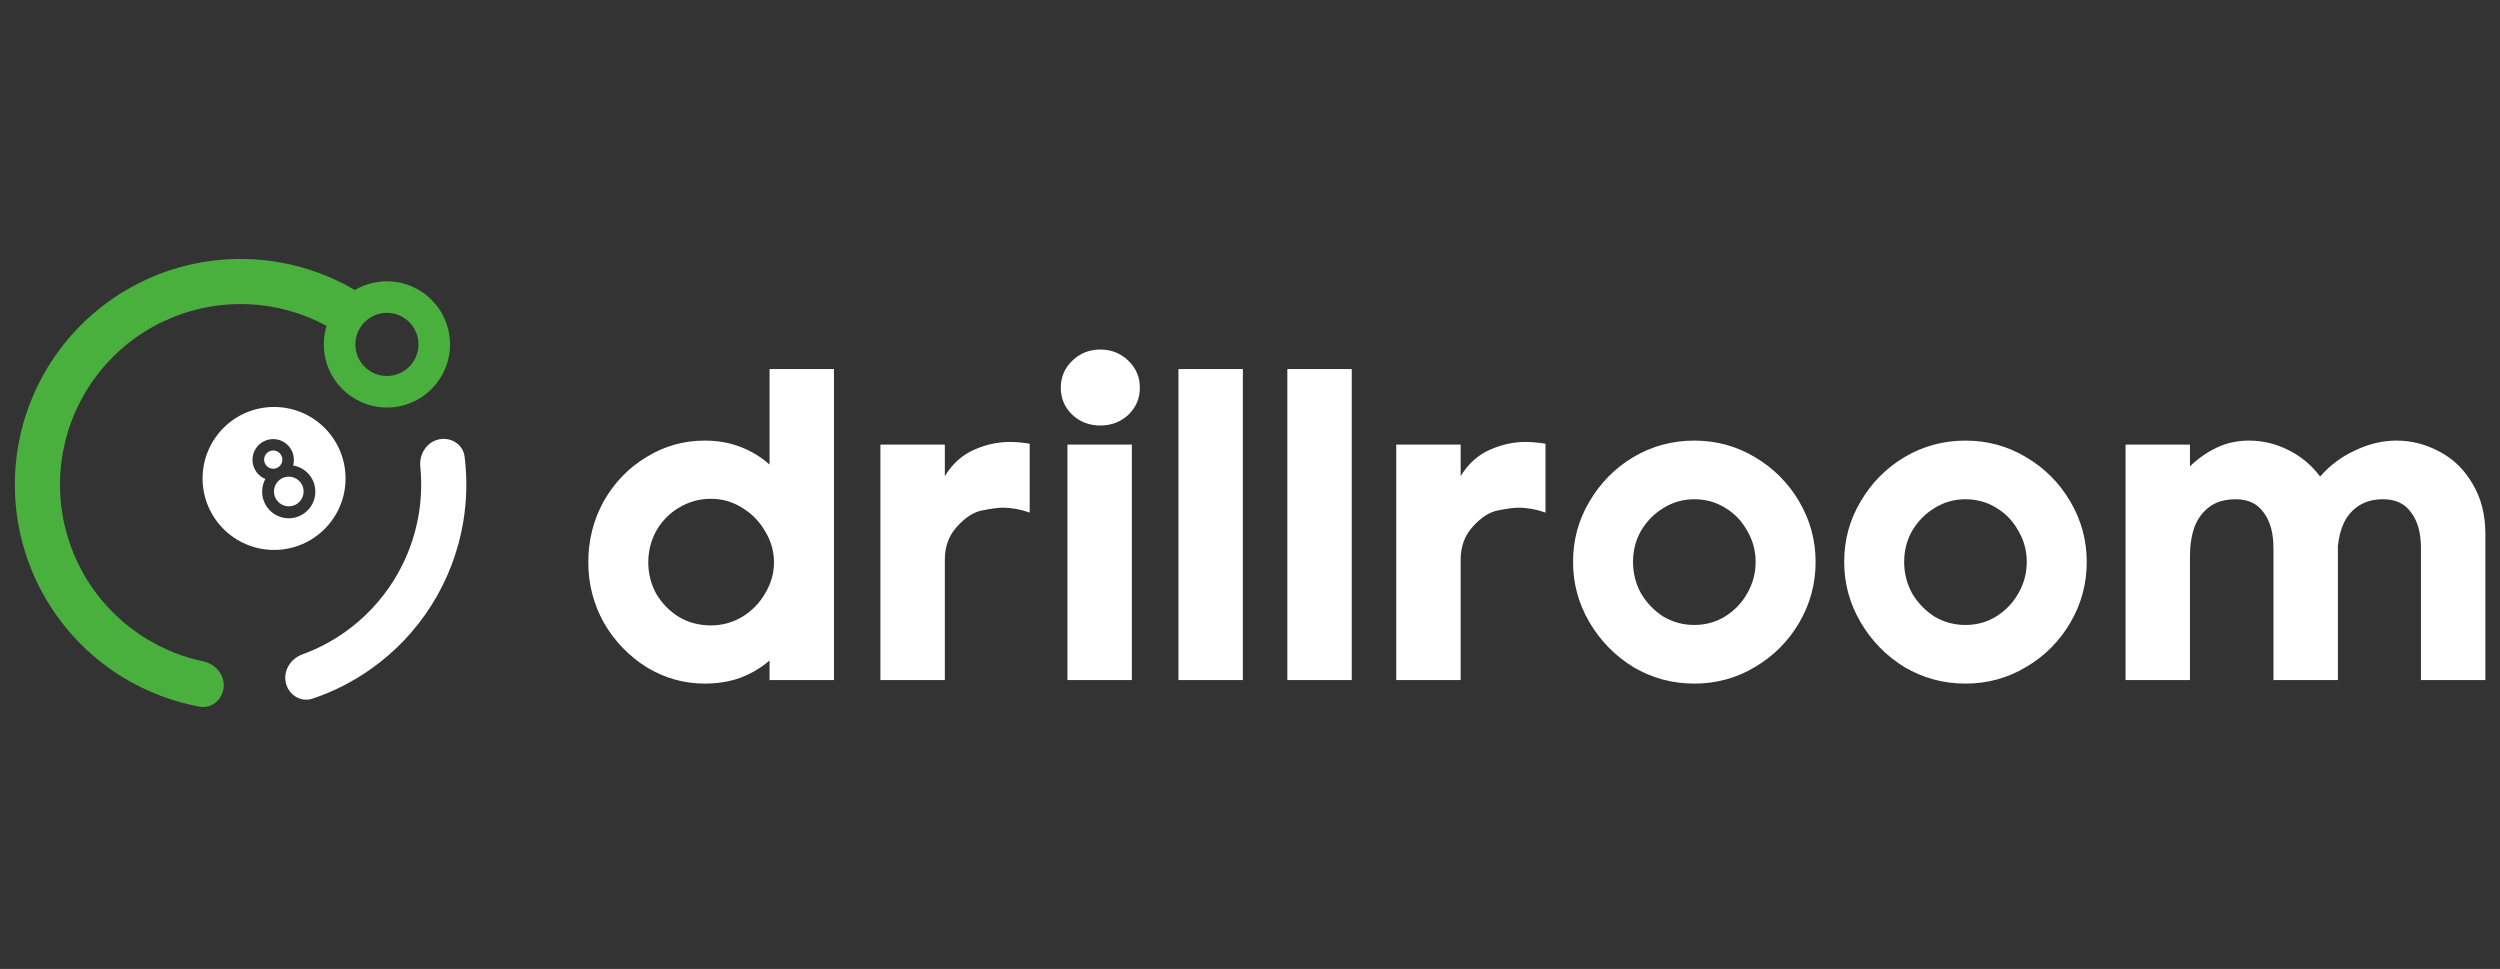 <svg width="338" height="131" viewBox="0 0 338 131" fill="none" xmlns="http://www.w3.org/2000/svg">
<rect x="0" y="0" width="338" height="131" fill="#333333" stroke="none"/>
<path fill-rule="evenodd" clip-rule="evenodd" d="M46.718 64.686C46.718 59.349 42.391 55.022 37.054 55.022C31.716 55.022 27.39 59.349 27.39 64.686C27.39 70.024 31.716 74.35 37.054 74.35C42.391 74.35 46.718 70.024 46.718 64.686ZM39.45 60.938C38.772 59.55 37.097 58.973 35.709 59.65C34.32 60.328 33.743 62.002 34.421 63.391C34.735 64.035 35.263 64.504 35.878 64.755C35.342 65.742 35.275 66.965 35.805 68.052C36.675 69.837 38.829 70.579 40.614 69.708C42.4 68.837 43.141 66.684 42.27 64.898C41.74 63.812 40.735 63.112 39.627 62.927C39.808 62.288 39.764 61.582 39.45 60.938Z" fill="white"/>
<ellipse cx="1.233" cy="1.233" rx="1.233" ry="1.233" transform="matrix(0.899 -0.438 -0.438 -0.899 36.374 63.788)" fill="white"/>
<ellipse cx="2.005" cy="2.005" rx="2.005" ry="2.005" transform="matrix(0.899 -0.438 -0.438 -0.899 38.121 69.13)" fill="white"/>
<path d="M59.308 59.413C60.951 59.038 62.603 60.065 62.813 61.738C63.183 64.693 63.119 67.691 62.618 70.637C61.947 74.589 60.505 78.37 58.373 81.764C56.24 85.158 53.461 88.098 50.192 90.418C47.755 92.148 45.081 93.507 42.259 94.456C40.661 94.994 39.018 93.951 38.643 92.308C38.268 90.664 39.305 89.046 40.889 88.469C42.935 87.723 44.876 86.706 46.659 85.44C49.274 83.584 51.498 81.232 53.204 78.516C54.909 75.801 56.063 72.777 56.6 69.616C56.966 67.46 57.04 65.269 56.824 63.102C56.657 61.425 57.664 59.788 59.308 59.413Z" fill="white"/>
<path d="M30.241 92.902C30.101 94.582 28.62 95.845 26.963 95.538C23.335 94.865 19.849 93.538 16.681 91.613C12.641 89.159 9.226 85.799 6.706 81.8C4.186 77.801 2.629 73.271 2.158 68.567C1.688 63.863 2.316 59.114 3.994 54.695C5.672 50.276 8.353 46.306 11.827 43.1C15.3 39.894 19.471 37.538 24.011 36.219C28.55 34.9 33.334 34.653 37.985 35.499C41.632 36.161 45.12 37.482 48.281 39.386C49.725 40.256 49.993 42.184 48.984 43.533C47.974 44.883 46.069 45.14 44.604 44.306C42.216 42.948 39.61 41.998 36.894 41.505C33.173 40.828 29.346 41.026 25.714 42.081C22.083 43.136 18.746 45.021 15.967 47.586C13.188 50.151 11.043 53.326 9.701 56.862C8.358 60.397 7.856 64.196 8.232 67.959C8.609 71.722 9.854 75.346 11.87 78.546C13.886 81.745 16.618 84.433 19.85 86.396C22.21 87.83 24.79 88.849 27.477 89.417C29.127 89.766 30.381 91.222 30.241 92.902Z" fill="#4AB03D"/>
<path fill-rule="evenodd" clip-rule="evenodd" d="M52.311 55.097C47.599 55.097 43.78 51.277 43.78 46.566C43.78 41.854 47.599 38.034 52.311 38.034C57.023 38.034 60.843 41.854 60.843 46.566C60.843 51.277 57.023 55.097 52.311 55.097ZM52.311 50.83C49.956 50.83 48.046 48.92 48.046 46.564C48.046 44.208 49.956 42.299 52.311 42.299C54.667 42.299 56.577 44.208 56.577 46.564C56.577 48.92 54.667 50.83 52.311 50.83Z" fill="#4AB03D"/>
<path d="M79.539 76.026C79.539 73.023 80.24 70.26 81.641 67.738C83.082 65.215 85.004 63.233 87.407 61.792C89.809 60.31 92.432 59.569 95.275 59.569C97.037 59.569 98.638 59.85 100.08 60.41C101.561 60.971 102.882 61.772 104.044 62.813V49.9H112.752V91.942H104.044V89.299C102.882 90.3 101.561 91.081 100.08 91.642C98.638 92.162 97.037 92.422 95.275 92.422C92.472 92.422 89.849 91.682 87.407 90.2C85.004 88.679 83.082 86.677 81.641 84.194C80.24 81.672 79.539 78.949 79.539 76.026ZM87.647 76.026C87.647 77.547 88.007 78.969 88.728 80.29C89.489 81.572 90.51 82.613 91.791 83.413C93.073 84.174 94.514 84.555 96.116 84.555C97.637 84.555 99.038 84.174 100.32 83.413C101.641 82.613 102.682 81.552 103.443 80.23C104.244 78.909 104.644 77.507 104.644 76.026C104.644 74.544 104.244 73.143 103.443 71.822C102.682 70.501 101.641 69.439 100.32 68.639C99.038 67.838 97.637 67.437 96.116 67.437C94.554 67.437 93.113 67.838 91.791 68.639C90.51 69.399 89.489 70.44 88.728 71.762C88.007 73.083 87.647 74.504 87.647 76.026ZM119.033 91.942V60.11H127.742V64.374C128.743 62.733 130.044 61.551 131.646 60.831C133.247 60.11 134.869 59.75 136.511 59.75C137.352 59.75 138.252 59.83 139.213 59.99V69.299C137.972 68.859 136.751 68.639 135.55 68.639C134.949 68.639 134.048 68.759 132.847 68.999C131.686 69.199 130.545 69.92 129.424 71.161C128.303 72.362 127.742 73.864 127.742 75.666V91.942H119.033ZM144.32 91.942V60.11H153.028V91.942H144.32ZM144.98 48.759C146.021 47.758 147.282 47.257 148.764 47.257C150.245 47.257 151.507 47.758 152.548 48.759C153.589 49.76 154.109 50.981 154.109 52.422C154.109 53.864 153.589 55.085 152.548 56.086C151.507 57.047 150.245 57.528 148.764 57.528C147.282 57.528 146.021 57.047 144.98 56.086C143.939 55.085 143.419 53.864 143.419 52.422C143.419 50.981 143.939 49.76 144.98 48.759ZM159.328 49.9H168.036V91.942H159.328V49.9ZM174.049 49.9H182.758V91.942H174.049V49.9ZM188.771 91.942V60.11H197.48V64.374C198.481 62.733 199.782 61.551 201.384 60.831C202.985 60.11 204.607 59.75 206.249 59.75C207.089 59.75 207.99 59.83 208.951 59.99V69.299C207.71 68.859 206.489 68.639 205.288 68.639C204.687 68.639 203.786 68.759 202.585 68.999C201.424 69.199 200.283 69.92 199.161 71.161C198.04 72.362 197.48 73.864 197.48 75.666V91.942H188.771ZM212.676 75.966C212.676 73.003 213.417 70.28 214.898 67.798C216.38 65.275 218.362 63.273 220.844 61.792C223.367 60.31 226.109 59.569 229.072 59.569C232.035 59.569 234.758 60.31 237.241 61.792C239.763 63.273 241.765 65.275 243.247 67.798C244.728 70.32 245.469 73.043 245.469 75.966C245.469 78.929 244.728 81.672 243.247 84.194C241.765 86.717 239.763 88.719 237.241 90.2C234.758 91.682 232.035 92.422 229.072 92.422C226.109 92.422 223.367 91.682 220.844 90.2C218.362 88.679 216.38 86.657 214.898 84.134C213.417 81.612 212.676 78.889 212.676 75.966ZM220.784 75.966C220.784 77.487 221.144 78.909 221.865 80.23C222.626 81.511 223.627 82.553 224.868 83.353C226.149 84.114 227.551 84.495 229.072 84.495C230.594 84.495 231.975 84.114 233.217 83.353C234.498 82.553 235.499 81.511 236.22 80.23C236.98 78.909 237.361 77.487 237.361 75.966C237.361 74.444 236.98 73.043 236.22 71.762C235.499 70.44 234.498 69.399 233.217 68.639C231.975 67.878 230.594 67.498 229.072 67.498C227.551 67.498 226.149 67.898 224.868 68.699C223.627 69.459 222.626 70.481 221.865 71.762C221.144 73.043 220.784 74.444 220.784 75.966ZM249.334 75.966C249.334 73.003 250.075 70.28 251.556 67.798C253.037 65.275 255.019 63.273 257.502 61.792C260.024 60.31 262.767 59.569 265.73 59.569C268.693 59.569 271.416 60.31 273.898 61.792C276.421 63.273 278.423 65.275 279.904 67.798C281.386 70.32 282.127 73.043 282.127 75.966C282.127 78.929 281.386 81.672 279.904 84.194C278.423 86.717 276.421 88.719 273.898 90.2C271.416 91.682 268.693 92.422 265.73 92.422C262.767 92.422 260.024 91.682 257.502 90.2C255.019 88.679 253.037 86.657 251.556 84.134C250.075 81.612 249.334 78.889 249.334 75.966ZM257.442 75.966C257.442 77.487 257.802 78.909 258.523 80.23C259.284 81.511 260.285 82.553 261.526 83.353C262.807 84.114 264.209 84.495 265.73 84.495C267.252 84.495 268.633 84.114 269.874 83.353C271.156 82.553 272.157 81.511 272.877 80.23C273.638 78.909 274.018 77.487 274.018 75.966C274.018 74.444 273.638 73.043 272.877 71.762C272.157 70.44 271.156 69.399 269.874 68.639C268.633 67.878 267.252 67.498 265.73 67.498C264.209 67.498 262.807 67.898 261.526 68.699C260.285 69.459 259.284 70.481 258.523 71.762C257.802 73.043 257.442 74.444 257.442 75.966ZM287.373 60.11H296.082V63.053C297.203 61.972 298.404 61.131 299.685 60.531C301.007 59.89 302.468 59.569 304.07 59.569C305.912 59.569 307.673 59.99 309.355 60.831C311.077 61.672 312.518 62.873 313.679 64.434C315.001 62.913 316.582 61.732 318.424 60.891C320.266 60.01 322.128 59.569 324.01 59.569C326.052 59.569 327.994 60.07 329.836 61.071C331.677 62.032 333.159 63.473 334.28 65.395C335.441 67.317 336.022 69.58 336.022 72.182V91.942H327.313V74.104C327.313 72.062 326.873 70.46 325.992 69.299C325.151 68.098 323.89 67.498 322.208 67.498C320.927 67.498 319.845 67.778 318.965 68.338C318.084 68.899 317.403 69.66 316.923 70.621C316.482 71.541 316.202 72.623 316.082 73.864V91.942H307.373V74.104C307.373 72.062 306.933 70.46 306.052 69.299C305.211 68.098 303.95 67.498 302.268 67.498C300.826 67.498 299.645 67.838 298.724 68.519C297.803 69.199 297.123 70.12 296.682 71.281C296.282 72.442 296.082 73.744 296.082 75.185V91.942H287.373V60.11Z" fill="white"/>
</svg>
